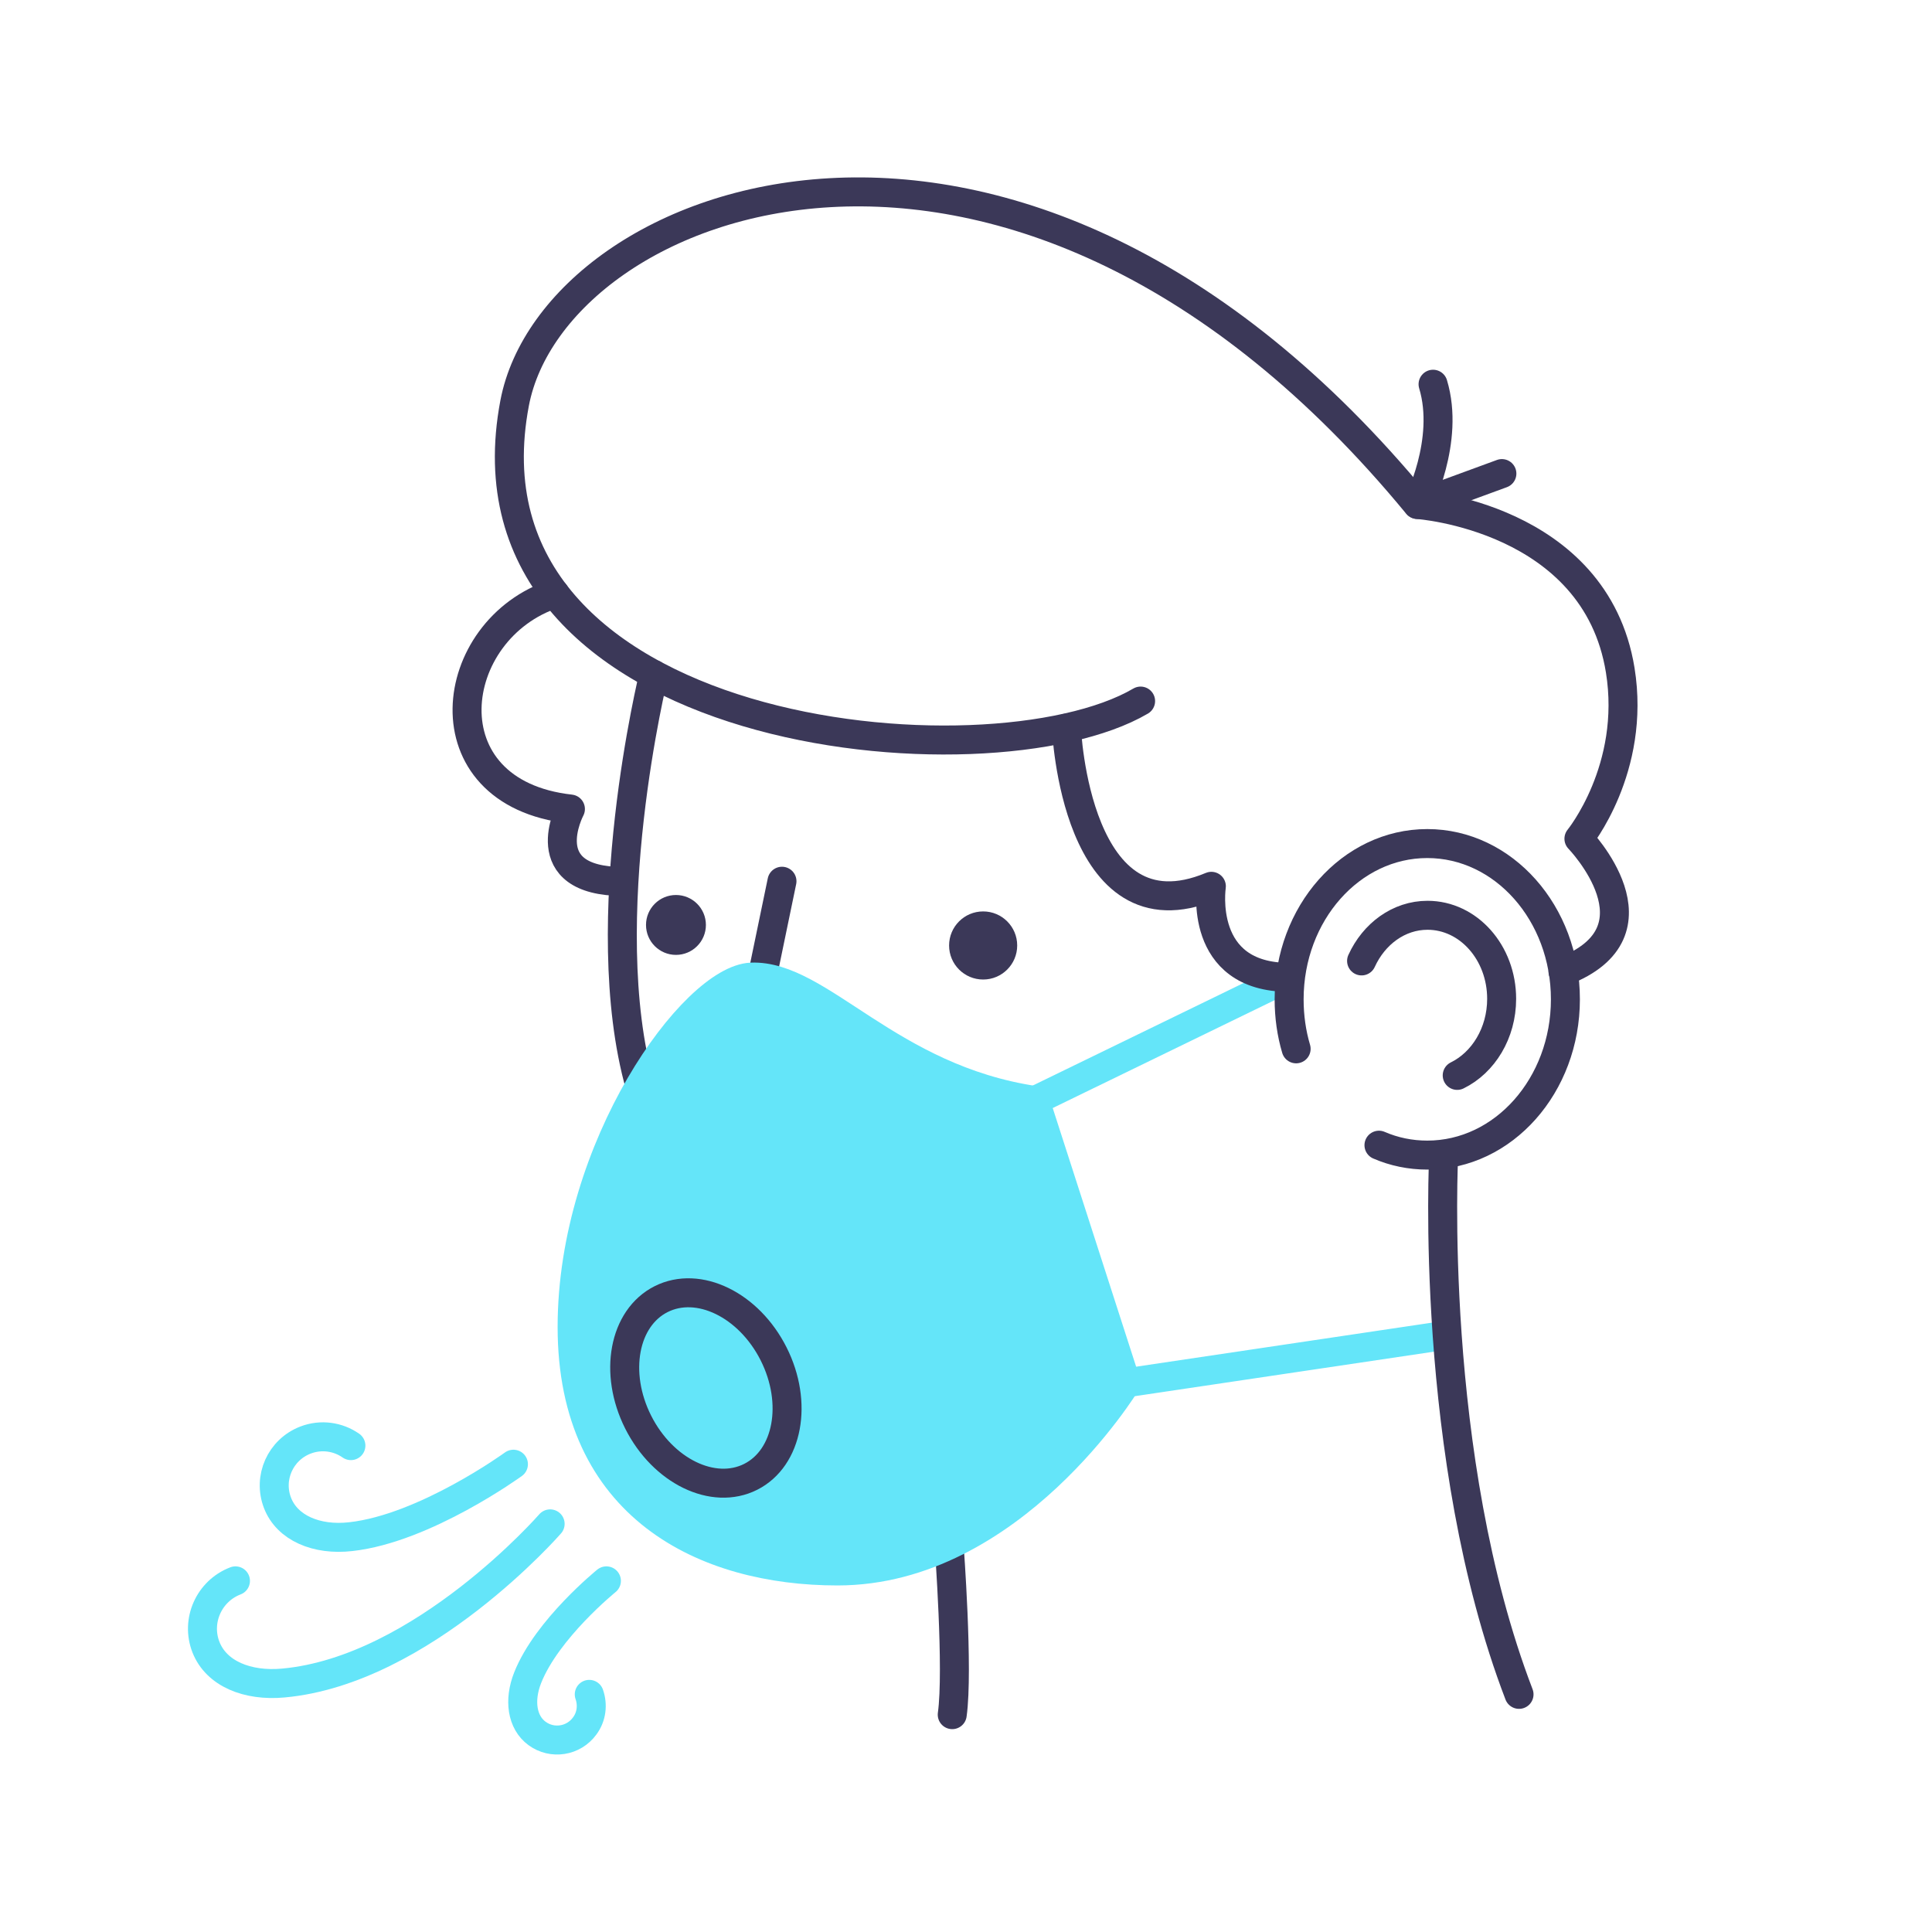 <svg xmlns="http://www.w3.org/2000/svg" xmlns:xlink="http://www.w3.org/1999/xlink" x="0" y="0" version="1.1" viewBox="0 0 800 800" xml:space="preserve" style="enable-background:new 0 0 800 800"><style type="text/css">.st0{stroke:#3b3858;stroke-width:12;stroke-linecap:round;stroke-linejoin:round;stroke-miterlimit:10}.st0,.st1{fill:none}.st1,.st2{stroke-width:12;stroke-linecap:round;stroke-linejoin:round;stroke-miterlimit:10}.st1,.st2{stroke:#64e5f9}.st2{fill:#64e5f9}.st3{fill:#3b3858}</style><g id="head"><path d="M472.3,290.3c-62.7,36.8-285.8,16.6-259.2-123.4c16.4-86.1,207.2-160.2,373.8,42c0,0,73.7,5,84,68.6 c6.6,40.8-17.1,69.8-17.1,69.8s37.1,38.3-6.6,55" class="st0"/><path d="M593.4,159.1c7.1,23.5-6.4,49.8-6.4,49.8l34.9-12.8" class="st0"/><line x1="428.6" x2="533.7" y1="455.7" y2="404.6" class="st1"/><line x1="466.3" x2="597.3" y1="572.6" y2="553.1" class="st1"/><path d="M393,639.8c0,0,3.9,51.7,1.3,70.2" class="st0"/><path d="M270.7,279.3c0,0-25,101.7-5.7,170.3" class="st0"/><line x1="323.8" x2="316.3" y1="364.9" y2="401.1" class="st0"/><path d="M229.8,245.8c-45.3,14.7-53.9,82.5,6.4,89.2c0,0-16,30,21.9,30" class="st0"/><path d="M563.8,397.9c5.1-11.2,15.4-18.9,27.3-18.9c17,0,30.7,15.5,30.7,34.6c0,14.2-7.6,26.4-18.4,31.7" class="st0"/><path d="M311.1,404.6c-23.8,1-74.2,70.2-74.2,144.9s55,101,109.9,101c72.1,0,119.5-77.9,119.5-77.9l-37.7-116.9 C367.9,446.7,339.4,403.5,311.1,404.6z" class="st2"/><ellipse cx="292.4" cy="574.6" class="st0" rx="31.4" ry="41.2" transform="matrix(0.893 -0.45 0.45 0.893 -227.388 193.199)"/><path d="M441.6,301.5c0,0,3.7,89,60,65.5c0,0-5.7,37.7,32.2,37.7" class="st0"/><path d="M536.7,434.3c-1.9-6.4-2.9-13.3-2.9-20.5c0-35.6,25.6-64.5,57.2-64.5c31.6,0,57.2,28.9,57.2,64.5 s-25.6,64.5-57.2,64.5c-7,0-13.8-1.4-20-4.1" class="st0"/><path d="M597.8,478.3c0,0-6.5,125,31.2,223.3" class="st0"/></g><g id="eye-left"><circle cx="279.9" cy="383" r="12.4" class="st3"/></g><g id="eye-right"><circle cx="407.1" cy="391.5" r="14.1" class="st3"/></g><g id="breath-01"><path d="M145.3,598.6c-5.3-3.7-12.3-4.8-18.8-2.3c-10.4,4-15.6,15.6-11.6,26s16.2,15.6,30.3,14 c30.8-3.4,67.4-30,67.4-30" class="st1"/></g><g id="breath-02"><path d="M97.5,654.6c-11,4.2-16.5,16.6-12.2,27.5s17.1,16.2,32.1,14.8c57.6-5.3,110.4-65.9,110.4-65.9" class="st1"/></g><g id="breath-03"><path d="M244,701.6c1.5,4.3,1,9.2-1.9,13.1c-4.6,6.3-13.4,7.7-19.7,3.1c-6.3-4.6-7.6-13.8-3.9-23.1 c8-20.2,32.6-40.1,32.6-40.1" class="st1"/></g></svg>